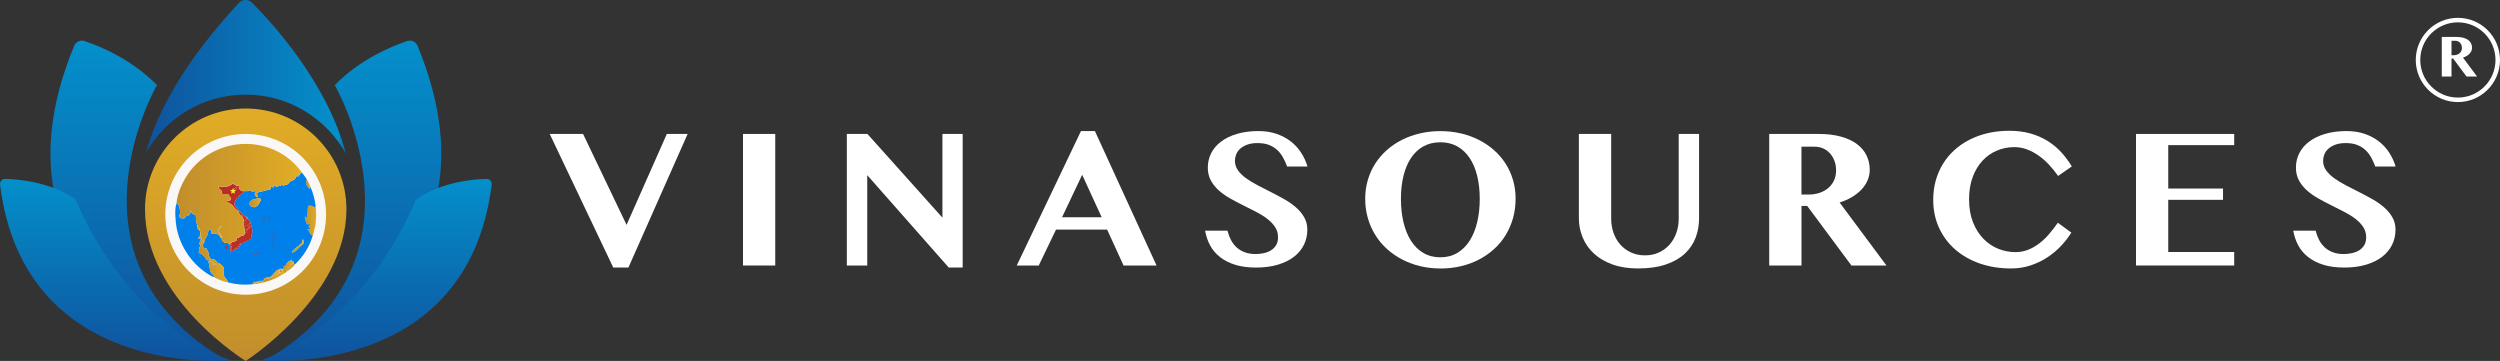 <?xml version="1.0" encoding="UTF-8"?>
<svg id="Layer_1" data-name="Layer 1" xmlns="http://www.w3.org/2000/svg" xmlns:xlink="http://www.w3.org/1999/xlink" viewBox="0 0 988.24 142.68">
  <rect x="0" y="0" width="988.24" height="142.68" fill="#333333" stroke="none"/>
  <defs>
    <style>
      .cls-1 {
        fill: url(#linear-gradient-15);
      }

      .cls-2 {
        fill: url(#linear-gradient-13);
      }

      .cls-3 {
        fill: url(#linear-gradient-28);
      }

      .cls-4 {
        fill: url(#linear-gradient-2);
      }

      .cls-5 {
        fill: url(#linear-gradient-25);
      }

      .cls-6 {
        fill: url(#linear-gradient-10);
      }

      .cls-7 {
        fill: url(#linear-gradient-12);
      }

      .cls-8 {
        fill: url(#linear-gradient-27);
      }

      .cls-9 {
        fill: #ba2c26;
      }

      .cls-10 {
        fill: #fff;
      }

      .cls-11 {
        fill: url(#linear-gradient-26);
      }

      .cls-12 {
        fill: url(#linear-gradient-4);
      }

      .cls-13 {
        fill: #faf8f6;
      }

      .cls-14 {
        fill: url(#linear-gradient-30);
      }

      .cls-15 {
        fill: #dad9d4;
      }

      .cls-16 {
        fill: #ba2e26;
      }

      .cls-17 {
        fill: url(#linear-gradient-3);
      }

      .cls-18 {
        fill: url(#linear-gradient-34);
      }

      .cls-19 {
        fill: url(#linear-gradient-5);
      }

      .cls-20 {
        fill: url(#linear-gradient-22);
      }

      .cls-21 {
        fill: url(#linear-gradient-24);
      }

      .cls-22 {
        fill: url(#linear-gradient-33);
      }

      .cls-23 {
        fill: url(#linear-gradient-8);
      }

      .cls-24 {
        fill: #f0f0f2;
      }

      .cls-25 {
        fill: #fbed21;
      }

      .cls-26 {
        fill: url(#linear-gradient-14);
      }

      .cls-27 {
        fill: url(#linear-gradient-29);
      }

      .cls-28 {
        fill: url(#linear-gradient-20);
      }

      .cls-29 {
        fill: url(#linear-gradient-17);
      }

      .cls-30 {
        fill: url(#linear-gradient-7);
      }

      .cls-31 {
        fill: url(#linear-gradient-9);
      }

      .cls-32 {
        fill: url(#linear-gradient-11);
      }

      .cls-33 {
        fill: #0080ea;
      }

      .cls-34 {
        fill: url(#linear-gradient-19);
      }

      .cls-35 {
        fill: url(#linear-gradient-6);
      }

      .cls-36 {
        fill: url(#linear-gradient-21);
      }

      .cls-37 {
        fill: url(#linear-gradient-32);
      }

      .cls-38 {
        fill: url(#linear-gradient-16);
      }

      .cls-39 {
        fill: url(#linear-gradient);
      }

      .cls-40 {
        fill: url(#linear-gradient-23);
      }

      .cls-41 {
        fill: url(#linear-gradient-31);
      }

      .cls-42 {
        fill: #bb3628;
      }

      .cls-43 {
        fill: url(#linear-gradient-18);
      }
    </style>
    <linearGradient id="linear-gradient" x1="57.69" y1="740.41" x2="136.77" y2="740.41" gradientTransform="translate(0 -710)" gradientUnits="userSpaceOnUse">
      <stop offset="0" stop-color="#0f529d"/>
      <stop offset=".96" stop-color="#0490cb"/>
      <stop offset="1" stop-color="#006eb0"/>
    </linearGradient>
    <linearGradient id="linear-gradient-2" x1="54.69" y1="852.44" x2="54.69" y2="726.07" gradientTransform="translate(0 -710)" gradientUnits="userSpaceOnUse">
      <stop offset="0" stop-color="#0f529d"/>
      <stop offset="1" stop-color="#0490cb"/>
    </linearGradient>
    <linearGradient id="linear-gradient-3" x1="45.56" y1="852.68" x2="45.56" y2="780.72" gradientTransform="translate(0 -710)" gradientUnits="userSpaceOnUse">
      <stop offset="0" stop-color="#0f529d"/>
      <stop offset="1" stop-color="#0490cb"/>
    </linearGradient>
    <linearGradient id="linear-gradient-4" x1="139.68" y1="852.44" x2="139.68" y2="726.07" gradientTransform="translate(0 -710)" gradientUnits="userSpaceOnUse">
      <stop offset="0" stop-color="#0f529d"/>
      <stop offset="1" stop-color="#0490cb"/>
    </linearGradient>
    <linearGradient id="linear-gradient-5" x1="148.81" y1="852.68" x2="148.81" y2="780.72" gradientTransform="translate(0 -710)" gradientUnits="userSpaceOnUse">
      <stop offset="0" stop-color="#0f529d"/>
      <stop offset="1" stop-color="#0490cb"/>
    </linearGradient>
    <linearGradient id="linear-gradient-6" x1="97.13" y1="852.68" x2="97.13" y2="752.9" gradientTransform="translate(0 -710)" gradientUnits="userSpaceOnUse">
      <stop offset="0" stop-color="#c18e2c"/>
      <stop offset="1" stop-color="#e1ac25"/>
    </linearGradient>
    <linearGradient id="linear-gradient-7" x1="110.63" y1="815.41" x2="116.21" y2="815.41" gradientTransform="translate(0 -710)" gradientUnits="userSpaceOnUse">
      <stop offset="0" stop-color="#c18e2c"/>
      <stop offset="1" stop-color="#e1ac25"/>
    </linearGradient>
    <linearGradient id="linear-gradient-8" x1="103.78" y1="819.5" x2="112.18" y2="819.5" gradientTransform="translate(0 -710)" gradientUnits="userSpaceOnUse">
      <stop offset="0" stop-color="#c18e2c"/>
      <stop offset="1" stop-color="#e1ac25"/>
    </linearGradient>
    <linearGradient id="linear-gradient-9" x1="113.16" y1="815.54" x2="116.59" y2="815.54" gradientTransform="translate(0 -710)" gradientUnits="userSpaceOnUse">
      <stop offset="0" stop-color="#c18e2c"/>
      <stop offset="1" stop-color="#e1ac25"/>
    </linearGradient>
    <linearGradient id="linear-gradient-10" x1="121.02" y1="782.92" x2="122.79" y2="782.92" gradientTransform="translate(0 -710)" gradientUnits="userSpaceOnUse">
      <stop offset="0" stop-color="#c18e2c"/>
      <stop offset="1" stop-color="#e1ac25"/>
    </linearGradient>
    <linearGradient id="linear-gradient-11" x1="120.5" y1="797.13" x2="124.97" y2="797.13" gradientTransform="translate(0 -710)" gradientUnits="userSpaceOnUse">
      <stop offset="0" stop-color="#c18e2c"/>
      <stop offset="1" stop-color="#e1ac25"/>
    </linearGradient>
    <linearGradient id="linear-gradient-12" x1="101.25" y1="821.51" x2="103.8" y2="821.51" gradientTransform="translate(0 -710)" gradientUnits="userSpaceOnUse">
      <stop offset="0" stop-color="#c18e2c"/>
      <stop offset="1" stop-color="#e1ac25"/>
    </linearGradient>
    <linearGradient id="linear-gradient-13" x1="100.88" y1="821.95" x2="102.52" y2="821.95" gradientTransform="translate(0 -710)" gradientUnits="userSpaceOnUse">
      <stop offset="0" stop-color="#c18e2c"/>
      <stop offset="1" stop-color="#e1ac25"/>
    </linearGradient>
    <linearGradient id="linear-gradient-14" x1="99.74" y1="821.97" x2="101" y2="821.97" gradientTransform="translate(0 -710)" gradientUnits="userSpaceOnUse">
      <stop offset="0" stop-color="#c18e2c"/>
      <stop offset="1" stop-color="#e1ac25"/>
    </linearGradient>
    <linearGradient id="linear-gradient-15" x1="82.76" y1="813.28" x2="83.9" y2="813.28" gradientTransform="translate(0 -710)" gradientUnits="userSpaceOnUse">
      <stop offset="0" stop-color="#c18e2c"/>
      <stop offset="1" stop-color="#e1ac25"/>
    </linearGradient>
    <linearGradient id="linear-gradient-16" x1="84.03" y1="814.22" x2="84.66" y2="814.22" gradientTransform="translate(0 -710)" gradientUnits="userSpaceOnUse">
      <stop offset="0" stop-color="#c18e2c"/>
      <stop offset="1" stop-color="#e1ac25"/>
    </linearGradient>
    <linearGradient id="linear-gradient-17" x1="109.1" y1="816.95" x2="112.02" y2="816.95" gradientTransform="translate(0 -710)" gradientUnits="userSpaceOnUse">
      <stop offset="0" stop-color="#c18e2c"/>
      <stop offset="1" stop-color="#e1ac25"/>
    </linearGradient>
    <linearGradient id="linear-gradient-18" x1="104.3" y1="818.95" x2="110.51" y2="818.95" gradientTransform="translate(0 -710)" gradientUnits="userSpaceOnUse">
      <stop offset="0" stop-color="#c18e2c"/>
      <stop offset="1" stop-color="#e1ac25"/>
    </linearGradient>
    <linearGradient id="linear-gradient-19" x1="100.62" y1="821.71" x2="101" y2="821.71" gradientTransform="translate(0 -710)" gradientUnits="userSpaceOnUse">
      <stop offset="0" stop-color="#c18e2c"/>
      <stop offset="1" stop-color="#e1ac25"/>
    </linearGradient>
    <linearGradient id="linear-gradient-20" x1="115.45" y1="807.21" x2="120" y2="807.21" gradientTransform="translate(0 -710)" gradientUnits="userSpaceOnUse">
      <stop offset="0" stop-color="#c18e2c"/>
      <stop offset="1" stop-color="#e1ac25"/>
    </linearGradient>
    <linearGradient id="linear-gradient-21" x1="86.17" y1="801.75" x2="87.7" y2="801.75" gradientTransform="translate(0 -710)" gradientUnits="userSpaceOnUse">
      <stop offset="0" stop-color="#c18e2c"/>
      <stop offset="1" stop-color="#e1ac25"/>
    </linearGradient>
    <linearGradient id="linear-gradient-22" x1="109.49" y1="816.94" x2="110.63" y2="816.94" gradientTransform="translate(0 -710)" gradientUnits="userSpaceOnUse">
      <stop offset="0" stop-color="#c18e2c"/>
      <stop offset="1" stop-color="#e1ac25"/>
    </linearGradient>
    <linearGradient id="linear-gradient-23" x1="108.1" y1="817.6" x2="109.87" y2="817.6" gradientTransform="translate(0 -710)" gradientUnits="userSpaceOnUse">
      <stop offset="0" stop-color="#c18e2c"/>
      <stop offset="1" stop-color="#e1ac25"/>
    </linearGradient>
    <linearGradient id="linear-gradient-24" x1="111.14" y1="816.51" x2="111.78" y2="816.51" gradientTransform="translate(0 -710)" gradientUnits="userSpaceOnUse">
      <stop offset="0" stop-color="#c18e2c"/>
      <stop offset="1" stop-color="#e1ac25"/>
    </linearGradient>
    <linearGradient id="linear-gradient-25" x1="78.59" y1="813.16" x2="90.11" y2="813.16" gradientTransform="translate(0 -710)" gradientUnits="userSpaceOnUse">
      <stop offset="0" stop-color="#c18e2c"/>
      <stop offset="1" stop-color="#e1ac25"/>
    </linearGradient>
    <linearGradient id="linear-gradient-26" x1="78.32" y1="803.38" x2="79.73" y2="803.38" gradientTransform="translate(0 -710)" gradientUnits="userSpaceOnUse">
      <stop offset="0" stop-color="#c18e2c"/>
      <stop offset="1" stop-color="#e1ac25"/>
    </linearGradient>
    <linearGradient id="linear-gradient-27" x1="78.1" y1="800.42" x2="78.96" y2="800.42" gradientTransform="translate(0 -710)" gradientUnits="userSpaceOnUse">
      <stop offset="0" stop-color="#c18e2c"/>
      <stop offset="1" stop-color="#e1ac25"/>
    </linearGradient>
    <linearGradient id="linear-gradient-28" x1="98.69" y1="790.17" x2="103.18" y2="790.17" gradientTransform="translate(0 -710)" gradientUnits="userSpaceOnUse">
      <stop offset="0" stop-color="#c18e2c"/>
      <stop offset="1" stop-color="#e1ac25"/>
    </linearGradient>
    <linearGradient id="linear-gradient-29" x1="90.59" y1="806.6" x2="90.65" y2="806.6" gradientTransform="translate(0 -710)" gradientUnits="userSpaceOnUse">
      <stop offset="0" stop-color="#c18e2c"/>
      <stop offset="1" stop-color="#e1ac25"/>
    </linearGradient>
    <linearGradient id="linear-gradient-30" x1="79.53" y1="795.58" x2="79.59" y2="795.58" gradientTransform="translate(0 -710)" gradientUnits="userSpaceOnUse">
      <stop offset="0" stop-color="#c18e2c"/>
      <stop offset="1" stop-color="#e1ac25"/>
    </linearGradient>
    <linearGradient id="linear-gradient-31" x1="90.65" y1="806.46" x2="90.93" y2="806.46" gradientTransform="translate(0 -710)" gradientUnits="userSpaceOnUse">
      <stop offset="0" stop-color="#c18e2c"/>
      <stop offset="1" stop-color="#e1ac25"/>
    </linearGradient>
    <linearGradient id="linear-gradient-32" x1="69.71" y1="787.09" x2="119.23" y2="787.09" gradientTransform="translate(0 -710)" gradientUnits="userSpaceOnUse">
      <stop offset="0" stop-color="#c18e2c"/>
      <stop offset="1" stop-color="#e1ac25"/>
    </linearGradient>
    <linearGradient id="linear-gradient-33" x1="77.8" y1="799.28" x2="78.2" y2="799.28" gradientTransform="translate(0 -710)" gradientUnits="userSpaceOnUse">
      <stop offset="0" stop-color="#c18e2c"/>
      <stop offset="1" stop-color="#e1ac25"/>
    </linearGradient>
    <linearGradient id="linear-gradient-34" x1="78.82" y1="807.82" x2="79.09" y2="807.82" gradientTransform="translate(0 -710)" gradientUnits="userSpaceOnUse">
      <stop offset="0" stop-color="#c18e2c"/>
      <stop offset="1" stop-color="#e1ac25"/>
    </linearGradient>
  </defs>
  <g>
    <g>
      <path class="cls-10" d="M230.48,52.95l17.2,35.94,15.92-35.94h8.22l-23.41,52.81h-5.99l-25.12-52.81h13.18,0Z"/>
      <path class="cls-10" d="M293.71,52.95h12.74v52h-12.74v-52Z"/>
      <path class="cls-10" d="M334.75,52.95h8.14l29.65,33.09v-33.09h8v52.81h-5.51l-32.21-36.52v35.72h-8.07v-52h0Z"/>
      <path class="cls-10" d="M432.82,51.82l24.36,53.14h-13.04l-6.5-14.21h-20.2l-6.83,14.21h-8.69l25.38-53.14h5.52ZM419.82,85.89h15.67l-7.71-16.8-7.96,16.8h0Z"/>
      <path class="cls-10" d="M496.43,105.76c-3.12,0-5.84-.37-8.18-1.1-2.34-.73-4.33-1.74-5.97-3.03-1.64-1.29-2.95-2.82-3.91-4.6-.96-1.78-1.62-3.72-1.99-5.84h8.84c.32,1.29.77,2.5,1.35,3.63.58,1.13,1.33,2.11,2.23,2.94.9.83,1.97,1.48,3.21,1.95,1.24.47,2.68.71,4.31.71,1.1,0,2.17-.12,3.23-.35,1.06-.23,2.01-.6,2.85-1.11s1.52-1.19,2.03-2.03.77-1.87.77-3.09c0-1.56-.39-2.93-1.19-4.13-.79-1.19-1.84-2.28-3.14-3.27s-2.79-1.91-4.46-2.76c-1.67-.85-3.37-1.71-5.09-2.57s-3.43-1.76-5.09-2.7c-1.67-.94-3.15-1.99-4.46-3.16s-2.35-2.48-3.14-3.94-1.19-3.14-1.19-5.04c0-2.07.45-3.99,1.35-5.75.9-1.77,2.21-3.29,3.93-4.58,1.71-1.29,3.82-2.3,6.3-3.03,2.48-.73,5.31-1.1,8.47-1.1,2.63,0,5,.37,7.12,1.1,2.12.73,3.99,1.72,5.61,2.98,1.62,1.25,2.98,2.73,4.09,4.44,1.11,1.7,1.96,3.54,2.54,5.51h-8.04c-.46-1.24-1-2.42-1.61-3.54s-1.37-2.11-2.27-2.96-1.98-1.53-3.25-2.03-2.79-.75-4.56-.75c-1.66,0-3.05.22-4.2.66-1.14.44-2.07.99-2.78,1.66-.71.67-1.21,1.42-1.52,2.25-.3.83-.46,1.64-.46,2.45,0,1.39.41,2.65,1.22,3.78.82,1.13,1.9,2.18,3.25,3.14s2.88,1.89,4.58,2.78,3.45,1.78,5.24,2.68,3.54,1.84,5.26,2.81c1.72.97,3.25,2.05,4.6,3.23s2.43,2.49,3.25,3.93c.81,1.44,1.22,3.06,1.22,4.86,0,2.12-.44,4.08-1.31,5.9s-2.17,3.4-3.89,4.75c-1.72,1.35-3.85,2.41-6.39,3.18-2.54.77-5.47,1.15-8.78,1.15h.02Z"/>
      <path class="cls-10" d="M569.38,106.13c-2.8,0-5.48-.31-8.03-.93s-4.93-1.5-7.12-2.65c-2.19-1.14-4.19-2.53-5.99-4.16s-3.34-3.47-4.6-5.51-2.25-4.27-2.94-6.67-1.04-4.94-1.04-7.61.35-5.12,1.04-7.47,1.67-4.51,2.94-6.48,2.8-3.76,4.6-5.35,3.8-2.94,5.99-4.04,4.56-1.94,7.12-2.54,5.23-.89,8.03-.89,5.48.3,8.04.89,4.93,1.45,7.12,2.56,4.19,2.45,5.99,4.04c1.8,1.58,3.34,3.36,4.6,5.33,1.27,1.97,2.25,4.13,2.94,6.46.69,2.34,1.04,4.81,1.04,7.41,0,2.75-.35,5.34-1.04,7.78-.7,2.43-1.68,4.67-2.94,6.72-1.27,2.05-2.8,3.88-4.6,5.5s-3.8,2.99-5.99,4.13c-2.19,1.13-4.56,2-7.12,2.59-2.56.6-5.23.9-8.04.9h0ZM569.38,101.71c2.53,0,4.77-.58,6.7-1.74,1.94-1.16,3.56-2.76,4.88-4.82,1.31-2.06,2.3-4.5,2.97-7.32s1.01-5.9,1.01-9.24-.34-6.3-1.01-9.04c-.67-2.74-1.66-5.09-2.97-7.07-1.32-1.97-2.94-3.51-4.88-4.6s-4.17-1.64-6.7-1.64-4.81.55-6.76,1.64c-1.95,1.1-3.57,2.63-4.88,4.6-1.3,1.97-2.29,4.33-2.96,7.07-.67,2.74-1,5.75-1,9.04s.33,6.42,1,9.24c.67,2.83,1.66,5.27,2.96,7.32,1.3,2.06,2.93,3.67,4.88,4.82,1.95,1.16,4.2,1.74,6.76,1.74Z"/>
      <path class="cls-10" d="M624.11,52.95h12.78v33.42c0,2.02.31,3.91.93,5.68.62,1.77,1.51,3.31,2.67,4.62s2.56,2.36,4.22,3.12c1.65.77,3.51,1.15,5.55,1.15s3.89-.38,5.53-1.15c1.64-.77,3.04-1.81,4.2-3.12s2.04-2.85,2.67-4.62c.62-1.76.93-3.66.93-5.68v-33.42h8.04v33.42c0,2.68-.46,5.22-1.37,7.61-.91,2.4-2.34,4.5-4.27,6.3-1.94,1.8-4.43,3.23-7.49,4.27-3.05,1.05-6.71,1.57-10.97,1.57-3.82,0-7.19-.52-10.1-1.57s-5.35-2.48-7.32-4.29c-1.97-1.81-3.46-3.93-4.47-6.34-1.01-2.41-1.52-4.97-1.52-7.67v-33.31h-.01Z"/>
      <path class="cls-10" d="M699.36,52.95h19.54c3.36,0,6.31.35,8.84,1.06s4.64,1.69,6.32,2.96,2.94,2.76,3.78,4.49,1.26,3.62,1.26,5.66c0,1.46-.29,2.85-.86,4.18s-1.38,2.54-2.43,3.65-2.3,2.09-3.76,2.96c-1.46.86-3.08,1.58-4.86,2.14l18.52,24.91h-13.84l-17.49-23.55h-2.26v23.55h-12.75v-52h-.01ZM712.1,76.91h2.78c1.56,0,3-.22,4.33-.66s2.48-1.07,3.45-1.88c.97-.82,1.74-1.81,2.3-3,.56-1.18.84-2.51.84-4,0-1.36-.21-2.62-.64-3.76s-1.02-2.14-1.77-2.98-1.65-1.49-2.68-1.95c-1.04-.46-2.17-.69-3.41-.69h-5.19v18.92h-.01Z"/>
      <path class="cls-10" d="M778.37,78.92c0,3.36.51,6.33,1.54,8.91,1.02,2.58,2.38,4.75,4.07,6.5s3.64,3.08,5.84,3.98,4.49,1.35,6.85,1.35c1.83,0,3.52-.32,5.09-.95,1.57-.63,3.04-1.48,4.42-2.54s2.66-2.29,3.85-3.69c1.19-1.4,2.34-2.88,3.43-4.44l5.33,3.91c-1.14,1.85-2.53,3.63-4.14,5.33s-3.44,3.21-5.46,4.53c-2.02,1.31-4.22,2.36-6.61,3.14s-4.91,1.17-7.56,1.17c-4.48,0-8.6-.65-12.36-1.95s-7.01-3.15-9.75-5.53c-2.74-2.39-4.88-5.25-6.41-8.58-1.54-3.33-2.3-7.05-2.3-11.14,0-2.63.33-5.13.98-7.5.66-2.37,1.6-4.57,2.83-6.59,1.23-2.02,2.73-3.84,4.51-5.46s3.78-3,6.01-4.14,4.67-2.02,7.32-2.63,5.47-.91,8.44-.91,5.74.35,8.23,1.04c2.5.69,4.76,1.67,6.79,2.92s3.85,2.75,5.44,4.47c1.59,1.73,3,3.62,4.22,5.66l-5.41,3.76c-1.1-1.56-2.28-3.03-3.56-4.4-1.28-1.38-2.65-2.58-4.11-3.62-1.46-1.03-3-1.86-4.6-2.46-1.61-.61-3.29-.91-5.04-.91-2.38,0-4.66.45-6.83,1.35-2.17.9-4.07,2.23-5.71,3.98s-2.95,3.92-3.91,6.5c-.96,2.58-1.44,5.56-1.44,8.95h0Z"/>
      <path class="cls-10" d="M883.17,52.95v4.42h-26.07v17.16h21.65v4.46h-21.65v20.63h26.07v5.33h-38.82v-52h38.82Z"/>
      <path class="cls-10" d="M926.57,105.76c-3.12,0-5.84-.37-8.18-1.1s-4.33-1.74-5.97-3.03c-1.64-1.29-2.95-2.82-3.91-4.6-.96-1.78-1.62-3.72-1.99-5.84h8.84c.32,1.29.77,2.5,1.35,3.63.58,1.13,1.33,2.11,2.23,2.94.9.83,1.97,1.48,3.21,1.95s2.68.71,4.31.71c1.1,0,2.17-.12,3.23-.35s2.01-.6,2.85-1.11,1.52-1.19,2.03-2.03.77-1.87.77-3.09c0-1.56-.4-2.93-1.19-4.13-.79-1.19-1.84-2.28-3.14-3.27s-2.79-1.91-4.46-2.76c-1.67-.85-3.37-1.71-5.09-2.57-1.73-.86-3.43-1.76-5.1-2.7s-3.15-1.99-4.46-3.16-2.35-2.48-3.14-3.94-1.19-3.14-1.19-5.04c0-2.07.45-3.99,1.35-5.75s2.21-3.29,3.93-4.58,3.82-2.3,6.3-3.03c2.48-.73,5.31-1.1,8.47-1.1,2.63,0,5,.37,7.12,1.1,2.12.73,3.99,1.72,5.61,2.98,1.62,1.25,2.98,2.73,4.09,4.44s1.95,3.54,2.54,5.51h-8.03c-.46-1.24-1-2.42-1.61-3.54s-1.36-2.11-2.26-2.96-1.98-1.53-3.25-2.03-2.79-.75-4.56-.75c-1.66,0-3.06.22-4.2.66s-2.07.99-2.78,1.66-1.21,1.42-1.52,2.25-.46,1.64-.46,2.45c0,1.39.41,2.65,1.22,3.78s1.9,2.18,3.25,3.14,2.88,1.89,4.58,2.78,3.45,1.78,5.24,2.68,3.54,1.84,5.26,2.81c1.72.97,3.25,2.05,4.6,3.23s2.44,2.49,3.25,3.93c.82,1.44,1.22,3.06,1.22,4.86,0,2.12-.44,4.08-1.31,5.9-.88,1.81-2.17,3.4-3.89,4.75-1.72,1.35-3.85,2.41-6.39,3.18-2.54.77-5.47,1.15-8.78,1.15h.01Z"/>
    </g>
    <path class="cls-10" d="M965.23,14.61h5.88c1.01,0,1.9.11,2.66.32.76.21,1.4.51,1.9.89.51.38.88.83,1.14,1.35.25.52.38,1.09.38,1.71,0,.44-.09.86-.26,1.26s-.42.77-.73,1.1-.69.63-1.13.89-.93.47-1.46.64l5.58,7.5h-4.17l-5.27-7.09h-.68v7.09h-3.84v-15.66h0ZM969.07,21.83h.84c.47,0,.9-.07,1.3-.2.4-.13.75-.32,1.04-.57s.52-.55.69-.9c.17-.36.25-.76.25-1.2,0-.41-.06-.79-.19-1.13s-.31-.64-.53-.9c-.23-.25-.5-.45-.81-.59s-.65-.21-1.03-.21h-1.56v5.7h0Z"/>
    <path class="cls-10" d="M971.59,40.35c-9.18,0-16.65-7.47-16.65-16.65s7.47-16.65,16.65-16.65,16.65,7.47,16.65,16.65-7.47,16.65-16.65,16.65ZM971.59,8.83c-8.2,0-14.87,6.67-14.87,14.87s6.67,14.87,14.87,14.87,14.87-6.67,14.87-14.87-6.67-14.87-14.87-14.87Z"/>
  </g>
  <g>
    <path class="cls-39" d="M136.77,60.81c-7.73-13.95-22.61-23.41-39.65-23.41s-31.64,9.28-39.43,23.01c4.57-16.77,15.63-36.45,36.73-59.26,1.39-1.5,3.74-1.54,5.18-.1,7.7,7.69,29.86,31.68,37.16,59.76h.01Z"/>
    <path class="cls-4" d="M33.39,16.23c5.64,1.86,18.41,6.95,28.66,17.4,0,0-40.42,69.49,27.41,108.81,0,0-100.01-27.72-60.13-124.35.66-1.59,2.43-2.4,4.06-1.86Z"/>
    <path class="cls-17" d="M2.06,70.72c5.15.12,17.95,1.16,27.88,8.17,0,0,18,47.76,61.19,63.54,0,0-81.49,8.15-91.11-69.45-.15-1.22.81-2.29,2.04-2.26Z"/>
    <path class="cls-12" d="M160.99,16.23c-5.64,1.86-18.41,6.95-28.66,17.4,0,0,40.42,69.49-27.41,108.81,0,0,100.01-27.72,60.13-124.35-.66-1.59-2.43-2.4-4.06-1.86Z"/>
    <path class="cls-19" d="M192.32,70.72c-5.15.12-17.95,1.16-27.88,8.17,0,0-18,47.76-61.19,63.54,0,0,81.49,8.15,91.11-69.45.15-1.22-.81-2.29-2.04-2.26Z"/>
    <path class="cls-35" d="M136.94,82.71c0,34.54-39.81,59.97-39.81,59.97,0,0-39.81-24.26-39.81-59.97,0-21.99,17.83-39.81,39.81-39.81s39.81,17.83,39.81,39.81Z"/>
    <circle class="cls-13" cx="97.12" cy="84.73" r="31.77"/>
    <g>
      <path class="cls-30" d="M111.9,106.44c-.04-.48.34-.55.37-.71s-.24-.33-.24-.37c0-.12.58-.24.77-.37.41-.29.39-.72.62-1.02.25-.33.68-.62.95-.95.25.8.7-.62.95-.38.06.46.26.72.76.63.03.2.13.27.13.63v.25c-.42-.3-1.33.47-1.53.82-.15.27-.08.56-.24.78s-1.1.56-1.28,1c-.08.29.36.21.51.19-.24.53-1.03.95-1.52,1.27.14-.27-.22-1.01-.44-1.01-.06,0-.37.46-1.08.5l.13-1.14c.55-.13.43.56.95.52.57-.05.2-.51.19-.64h0Z"/>
      <path class="cls-23" d="M112.15,108.22c-2.59,1.69-5.36,2.82-8.36,3.55.02-.2-.03-.45,0-.63.12-.65.46-.2.51-.25v-.51c.26.03.5,0,.76-.06,1.5-.37,3.73-1.37,5.07-2.15.2-.12.39-.15.38-.45h.13c.7-.04,1.02-.5,1.08-.5.22,0,.59.74.44,1.01h-.01Z"/>
      <path class="cls-31" d="M116.21,104.16s.05.35.38.38c-.02.02-.02.22-.12.32-.55.53-2.14,2.01-2.79,2.09-.15.02-.59.1-.51-.19.18-.44,1.12-.78,1.28-1s.08-.51.24-.78c.2-.35,1.11-1.12,1.53-.82h-.01Z"/>
      <path class="cls-6" d="M121.4,71.09c.54.96.97,1.9,1.39,2.91l-.51.76c-.45-1.27-1.34-.94-1.27-2.91,0-.29,0-.84.38-.76h0Z"/>
      <path class="cls-32" d="M124.82,81.74c-.32.14-.57.11-.89,0-.17-.06-.33-.24-.38-.25-.22-.06-.85-.25-1.01-.25-1.15-.05-.82,1.87-.9,2.58-.08.67-.4,1.35-.24,2.1l-.89-.25c-.12.12.5,2.35.63,2.57.09.14.59.47.7.72l.19-.51c1.19-.1.09.69.04,1.09-.06.4.16.54.47.68.19.72-.83.23-1.01.38-.09.35.32.31.51.51.05.05.08.18.13.25.28.41.38.96.63,1.27.2.23.57.45.89.38.09-.29.17-.59.25-.89.21-.79.35-1.33.51-2.15.02-.1.1-.23.13-.38.2-1.17.33-2.36.38-3.55.06-1.42.02-2.89-.13-4.31h-.01Z"/>
      <path class="cls-7" d="M103.79,111.13c-.03.19.02.43,0,.63-.43.1-.84.17-1.27.25-.21-.34-.8-.27-1.27-.38-.06-.27.14-.29.33-.36.61-.23,1.59-.4,2.21-.14Z"/>
      <path class="cls-2" d="M101.26,111.64c.46.11,1.06.04,1.27.38-.53.1-.98.18-1.52.25v-.13c-.05-.16-.07-.35-.13-.51.12.02.27-.03.38,0h0Z"/>
      <path class="cls-26" d="M100.62,111.64s.18.43.38.51v.13c-.45.06-.81.09-1.27.13.03-.23.23-.47.38-.63.06-.06.08-.21.19-.25.09-.02.26.07.32.13v-.02h0Z"/>
      <path class="cls-24" d="M84.03,103.65s-.11-.25-.13-.25c.09.07.09.21.13.25Z"/>
      <path class="cls-1" d="M83.9,103.4c-.22-.1-.82.12-1.14-.25.55.03.64-.1,1.14.25Z"/>
      <path class="cls-38" d="M84.03,103.65s.22-.06.26.08c.04.17-.05.76,0,.81.11-.02.32.03.38,0-.1.03-.26.34-.51.25-.19-.36-.06-.83-.13-1.14Z"/>
      <path class="cls-29" d="M111.14,106.19l.44.63c.28.06.18-.14.19-.38h.13c0,.13.38.59-.19.64-.52.05-.4-.65-.95-.52l-.13,1.14h-.13c-.29,0-.46-.11-.63-.13l-.63-.63s-.14-.04-.13-.12c.11-.03.31.03.38,0,.22.06.73.75.82.76.29,0,.1-1.07.32-1.26.18-.06.18-.14.51-.13h0Z"/>
      <g>
        <path class="cls-33" d="M83.52,107.84c-.07-.12-.37-.6-.38-.63h0c-.16-.57-.27-1.69-.4-2.33-.1-.47-.34-1.25-.36-1.67-.02-.4.25-.06.37-.06-.04-.05,0-.31-.21-.37s-.44.12-.6.09c-.31-.05-.52-.69-.71-.92-.28-.33-1.4-1.54-1.7-1.72-.31-.17-.77-.06-.9-.24-.16-.23.14-1.52.2-1.91.04-.26-.15-.58.25-.51.03-.09.09-.17.13-.25l-.38-.95c.09-.22-.03-.88.38-.82.03-.09.1-.17.13-.25-.18-.09.34-1.83-.25-1.39-.1.07-.08.59-.76.38-.03-.31.22-.27.39-.56.06-.1.36-.63.37-.67.12-.52-.19-1.1,0-1.56-.04-.13-.08-.25-.13-.38-.4.08-.25-.36-.42-.48-.08-.06-.27.03-.35-.11-.22-.4,0-.71,0-.8v-.13c-.37.03-.55-.4-.25-.63-.18-.72-.41-1.5-.49-2.23-.03-.31.03-1.61-.03-1.68-.02-.02-.39-.07-.54-.15-.15-.08-1.02-.6-1.06-.65-.06-.07-.15-.68-.29-.89-.11-.16-.22-.07-.25-.09v.13c.1.35-.07.63-.13.89-.04.17.09.34-.08.52-.08.08-.95.48-1.16.59-.13.07-.36,0-.4.03-.02,0-.06.28-.24.46-.14.14-.33.13-.39.18-.01,0,.06.23-.08.26-.1.02-1.4-.07-1.49-.12-.18-.1.09-.67-.45-.27-.19-.56.27-1.28.35-1.87.13-.99-.52-2.68-.48-2.82h-.25c.01-.12-.02-.26,0-.38-.46-.29-.39-1.17-.76-.25-.79,1.92-.33,7.02.04,9.15,1.38,7.86,6.49,15.2,13.43,19.13.43.24.99.61,1.48.61-.14-.27-.11-.58-.38-.89-.19-.21-.5-.32-.76-.76v-.03h-.01ZM71.37,87.99c.39,2.61,1.08,5.03,2.07,7.28-.99-2.24-1.68-4.67-2.07-7.28ZM82.89,106.37c-.1-.1-.33-.14-.53-.21.2.08.43.12.53.21.12.12.12.28.12.43,0-.15,0-.31-.12-.43Z"/>
        <path class="cls-33" d="M122.79,74.01l-.51.76c-.45-1.27-1.34-.94-1.27-2.91,0-.29,0-.84.38-.76-.66-1.17-1.42-2.04-2.15-3.04l-.25.51s-.31.04-.38,0c0,.22-.08.42-.13.63-.4-.09-.17.4-.46.49-.28.09-.73-.1-1.01.13-.25.2-.08.63-.42.97-.53.52-1.46.67-1.91,1.01-.55.41-.54,1.02-1.52,1.27-.21.05-1.26.32-1.33.32-.08,0-.05-.24-.14-.26-.47-.1-.75.39-1,.39-.07,0-.07-.25-.13-.26-.43-.07-.36.29-.47.36-.23.13-.73-.14-.74.41l-.57-.51-.69-.38v1.01c-.34.08-.56-.57-.82-.51-.32.08-.25,1.05-.39,1.15-.14.1-.92.28-1.16.33-.98.23-1.91.52-2.91.76-.54.13-1.12-.07-1.17.86-.02.29.54,1.05.06,1.19-.4.12-.96-.84-1.02-1.14-.08-.39.52-.89,0-1.27-.21-.05-.5.28-.88.27-.1,0-.81-.68-1.49-.52-.09.02-.07.21-.18.24-.29.08-2.03.09-2.19,0,.06.03.43.4.51.51-.5-.11-.32.23-.51.44-.29.32-.92.22-1.38.91-.52.79-.39.52-.99,1.1-.51.5-1.13,2.03-.83,2.71.32.75,1.62.98,1.42,2.06.77.13,1.8,1.75,2.54,2.21.54.34.86-.07.76.7.08,0,.19-.02.25,0l.06-.13c.2-.03.22,0,.19.19l-.13.06c.24.29.91.95,1,1.09.18.27.08.52.14.68.46,1.2.74,2.5.86,3.76.02.19-.28.39-.33.64-.14.6.21,1.23-.24,1.91-.2.3-2.62,1.26-3.08,1.62-.39.06-.62.04-1.02.19.04.26-.54,1.61-.64,1.71-.32.31-1.22.53-1.6.75-.51.31-.76,1.33-1.61,1.07-.19-.06-.15-.13-.17-.27-.05-.32-.16-1.16-.16-1.42,0-.36.36-.82.2-1.08-.09-.13-.41-.19-.57-.32-.18-.15-.2-.4-.51-.51-.33-.11-1.35,0-1.4-.05-.04-.04.03-.6,0-.76-.24-.07-.32.21-.47.24-.35.06-.59-.85-.62-1.13-.02-.19.08-.23.08-.25v-.13c-.66.14-.44-.2-.65-.43-.16-.19-.38-.46-.5-.59-.15-.16-.46-.35-.63-.51-.22.23-.53-.19-.84-.21-.24-.02-1.31.13-1.45.03-.4-.27.31-1.64-.57-1.58-.94.06-.71,1.2-.85,1.67-.22.8-1.38,1.9-1.27,2.91l-.85,1.62v.38c.45-.1.24.88.39,1.01.15.13,1.03-.37,1.27.06.13.59.68,1.36.83,1.85.06.18-.08.24-.08.25.18.74.17,1.36.88,1.84.57.39,1.06.18,1.53.38.09.04.97.95,1,1.03.16.59-.73.35-1.1.51-.2.08-.14.29-.15.3.43-.14.89-.05,1.18-.15.24-.08.22-.49.52-.5.09,0,1.32.95,1.46,1.09,1.65,1.63-.2,3.45,1.27,5,0,.05-.01.11,0,.13.02.02.22,0,.31.13.12.18.34.55.45.76.1.17.18.44.25.63,3.5.89,6.08,1.08,9.63.76.03-.23.23-.47.38-.63.06-.06.08-.21.19-.25.09-.02.26.07.32.13v-.38c.23.03.2.23.25.38.12.02.27-.03.38,0-.06-.27.14-.29.33-.36.61-.23,1.59-.4,2.21-.14.12-.66.46-.2.51-.25v-.76c.74-.53,1.89-.31,2.65-.71.33-.17.86-.89,1.15-1.19s1.08-.92,1.14-1.27c0,0-.14-.04-.13-.12.11-.03.31.03.38,0,.33-.15.74-.39,1.14-.51.18-.06.18-.14.51-.13.28.02.43.07.63.25h.13c-.04-.48.34-.55.37-.71.03-.17-.24-.33-.24-.37,0-.12.58-.24.77-.37.41-.29.39-.72.62-1.02.25-.33.68-.62.95-.95.25.8.7-.62.95-.38.06.46.26.72.76.63.03.2.13.27.13.63h0v.25s.05.35.38.38c3.51-3.45,5.63-6.74,7.09-11.53-.31.07-.69-.15-.89-.38h0c-.26-.31-.35-.85-.63-1.27-.05-.07-.08-.2-.13-.25-.18-.2-.6-.16-.51-.51.18-.15,1.21.33,1.01-.38-.31-.14-.53-.28-.47-.68.06-.41,1.16-1.19-.04-1.09l-.19.51c-.11-.25-.62-.58-.7-.72-.13-.22-.74-2.45-.63-2.57l.89.25c-.16-.75.17-1.43.24-2.1.08-.71-.25-2.64.9-2.58.17,0,.8.19,1.01.25.05,0,.21.19.38.25.32.11.57.14.89,0-.27-2.67-1-5.26-2.03-7.73h.02ZM103.16,79.13c-.54.61-.83,1.78-1.46,2.22-.11.07-1.05.61-1.12.61-.21,0-1.63-.49-1.74-.66-.17-.27-.18-1.07-.09-1.38.07-.23,1.13-1.1,1.36-1.17.74.07,1.59-.42,2.25-.4.39,0,.93.33.8.78ZM122.17,94.63c-.36.95-.79,1.87-1.26,2.77.47-.9.9-1.82,1.26-2.77ZM116.79,101.53c.2-.13.43-.21.56-.37-.13.16-.35.24-.56.37ZM119.98,96.28s-.67.55-.8.66c-.85.71-1.56,1.71-2.54,2.41-.16.11-1.08.62-1.2.51,0-.33.17-.58.37-.83.72-.88,2.52-1.86,3.35-2.85.42-.5.23-1.16.64-1.64.14.2.22,1.66.16,1.75h.02,0Z"/>
      </g>
      <path class="cls-43" d="M109.87,107.58c.17.02.35.12.63.13,0,.3-.17.33-.38.45-1.34.78-3.58,1.77-5.07,2.15-.26.06-.49.09-.76.06v-.25c.74-.53,1.89-.31,2.65-.71.33-.17.86-.89,1.15-1.19.7.19.65-.51.85-.64.24-.15.66-.02.92,0h.01Z"/>
      <path class="cls-34" d="M100.88,111.64c.06.16.07.34.13.51-.2-.08-.36-.48-.38-.51v-.38c.23.03.2.23.25.38Z"/>
      <path class="cls-9" d="M93.53,73.38c.11.67-.79.9-.95,1.27-.09.21.07.36.07.5-.38,0-.22-.22-.26-.25-.05-.03-.24.15-.25.19-.02.11.52,1.21.51.06.5,0,.34-.18.62-.38.18-.13.39.24.14-.51.53.27.56-.16,1.01-.25,0,.71.4,1.06.97,1.38.2.12.46.09.55.14.06.03.43.4.51.51-.5-.11-.32.23-.51.44-.29.32-.92.22-1.38.91-.52.79-.39.52-.99,1.1-.51.5-1.13,2.03-.83,2.71.32.75,1.62.98,1.42,2.06h-.25c-1.17-.87-1.31-1.31-2.21-2.28-.31-.34-1.9-1.03-1.96-1.21-.19-.63.58-.3.79-.33.28-.04.8-.54.82-.82.02-.2-.81-1.44-.98-1.63-.65-.7-1.52.07-2.28-.25s-.32-.91-.44-1.2c-.14-.32-1.21-.98-1.21-1.46,0-.79.94-.07,1.22-.06s.44-.23.74-.27c.74-.08,1.19.13,2.06-.2.41-.16,1.39-.87,1.49-.88.35-.02,1.08.57,1.59.71h0Z"/>
      <path class="cls-16" d="M98.98,88.07c.46,1.2.74,2.5.86,3.76.02.19-.28.39-.33.64-.14.6.21,1.23-.24,1.91-.2.3-2.62,1.26-3.08,1.62-.39.06-.62.04-1.02.19-.58.21-.32.28-.58.62-.22.29-.59.15-.31.77-.84-.17-.55.25-.79.48-.11.1-.58.19-.83.37-.28.21-.78,1.18-1.07.63-.63-1.19.29-1.64.14-2.16-.12-.42-.71-.28-.87-.59.46.07.79-.53.97-.61.22-.09,1.58-.42,1.67-.55.11-.18-.08-.79.03-.98s.9-.1.98-.16c.05-.04,0-.3.14-.42s1.43-.44,1.77-.64c.25-.15.18-.3.26-.44.12-.2.4-.28.25-.76.72.35.7-.68,1.03-1.06.43-.5.58,0,.87-.84,0-.04.12-.09.13-.13l.12-.06-.12-.06c-.09-.42-.82-1.43,0-1.52h.02Z"/>
      <path class="cls-42" d="M97.71,86.17s.11.1.13.13c.24.29.91.95,1,1.09.18.27.08.52.14.68-.82.09-.09,1.11,0,1.52v.13s-.11.09-.13.13c-.05-.09-.21-.09-.25-.13-.2-.18-.68-.76-.95-.76-.31,0-.84.69-1.21.76-.1-.69.15-1.57,0-2.41.74.21.94-.56,1.01-1.14.08,0,.19-.02.25,0h.01Z"/>
      <path class="cls-28" d="M119.98,96.28s-.67.55-.8.66c-.85.71-1.56,1.71-2.53,2.41-.16.11-1.08.62-1.2.51,0-.33.17-.58.37-.83.72-.88,2.53-1.86,3.35-2.85.42-.5.23-1.16.64-1.64.14.2.22,1.66.16,1.75h0Z"/>
      <path class="cls-42" d="M94.16,83.26c.77.13,1.8,1.75,2.54,2.21.54.34.86-.07.76.7-.08.58-.28,1.35-1.01,1.14-.13-.7-.64-1.86-1.22-2.27-.16-.11-.45-.1-.52-.17-.19-.19-.06-1.07-.79-1.62h.25,0Z"/>
      <path class="cls-36" d="M86.56,93.01l.63-.06c-.61-.51-1.18-1.28-.99-2.13.06-.29,1.21-1.52,1.37-1.36-.14.66-1.17.96-1.14,1.7.04,1.04,1.15,1.44,1.26,2.86-.66.14-.44-.2-.65-.43-.16-.19-.38-.46-.5-.59h.02ZM87.45,93.77c.06-.53-.19-.53-.12,0h.12Z"/>
      <path class="cls-20" d="M109.49,106.82c.33-.15.74-.39,1.14-.51-.21.2-.02,1.28-.32,1.26-.09,0-.6-.7-.82-.76h0Z"/>
      <path class="cls-40" d="M109.87,107.58c-.26-.03-.68-.16-.92,0-.2.13-.15.83-.85.64.29-.3,1.08-.92,1.14-1.27l.63.63Z"/>
      <path class="cls-21" d="M111.77,106.44c0,.24.09.44-.19.38l-.44-.63c.28.02.43.07.63.25Z"/>
      <path class="cls-15" d="M97.71,86.17l.06-.13c.2-.03.22,0,.19.19l-.13.06-.13-.13h.01Z"/>
      <path class="cls-9" d="M98.6,89.72c-.64.25-1.11.78-1.52,1.32-.15.19-.16-.13-.26-.18-.03-.47-.33-.78-.38-1.14.37-.07.89-.76,1.21-.76.26,0,.75.59.95.76h0Z"/>
      <path class="cls-42" d="M98.85,89.84c-.29.84-.44.34-.87.84-.33.38-.31,1.4-1.03,1.06.14.48-.14.56-.25.76-.09-.56.16-1.11.13-1.65.1.05.11.38.26.18.41-.54.88-1.07,1.52-1.32.04.03.2.03.25.13h-.01Z"/>
      <path class="cls-9" d="M93.53,73.38c.36.1.62.19,1.01.13.08.18-.13.42-.13.51-.45.1-.49.53-1.01.25.25.75.04.39-.14.51-.27.19-.12.38-.62.38,0,1.15-.53.05-.51-.06,0-.04.21-.22.25-.19s-.12.25.26.25c0-.15-.16-.29-.07-.5.17-.37,1.07-.61.95-1.27h.01Z"/>
      <path class="cls-5" d="M89.85,111c-.11-.2-.33-.58-.45-.76-.09-.13-.29-.11-.31-.13-.07.38-.22.4-.4.28.18.12.33.1.4-.28-.02-.02,0-.08,0-.13-1.47-1.56.38-3.37-1.27-5-.13-.13-1.37-1.09-1.46-1.09-.31,0-.29.42-.52.5-.29.1-.76,0-1.18.15-.1.03-.26.34-.51.25-.19-.36-.06-.83-.13-1.14.01.02.22-.06.26.08.04.17-.05.76,0,.81.11-.02.32.03.38,0,.01,0-.05-.21.15-.3.36-.15,1.26.08,1.1-.51-.02-.08-.91-1-1-1.03-.46-.2-.96,0-1.53-.37-.71-.49-.7-1.1-.88-1.84,0,0,.13-.07.08-.25-.15-.48-.7-1.26-.83-1.85-.24-.43-1.12.07-1.27-.06-.15-.13.06-1.11-.39-1.01v-.38c.05-1.02.68-1.39.57-2.28-.77.62-1.1,1.73-1.46,2.66-.03.09-.1.17-.13.25-.06.16.06.44-.25.51-.06.39-.36,1.68-.2,1.91.13.18.6.06.9.24.3.17,1.42,1.39,1.7,1.72.19.23.4.87.71.92.17.03.39-.15.6-.09.22.06.16.32.21.37.55.03.64-.1,1.14.25.07.05.09.14.11.2-.03-.07-.1-.2-.11-.2-.22-.1-.82.12-1.14-.25-.12,0-.39-.34-.37.06.02.42.26,1.2.36,1.67.13.63.24,1.76.4,2.33,0,.04.31.51.38.63.26.44.57.55.76.76h0c.27.3.24.62.38.89.24.48,3.27,1.59,3.96,1.81.49.16,1,.22,1.49.35-.07-.19-.16-.46-.25-.63v-.02h0ZM84.81,108.41c.11.03.22.09.33.15-.11-.07-.22-.12-.33-.15ZM85.84,109s-.05-.03-.08-.04c.03.02.06.03.08.04.08.03.17.07.25.1-.09-.03-.17-.07-.25-.1ZM87.15,109.44c.13.04.25.08.37.12-.12-.04-.24-.08-.37-.12ZM88.29,110.03c-.11-.11-.21-.21-.3-.26-.07-.04-.14-.07-.22-.1.08.03.15.07.22.1.09.05.2.15.3.26.08.08.16.17.24.25-.08-.08-.16-.16-.24-.25Z"/>
      <path class="cls-11" d="M79.09,91.49s.16.11.2.24c.2.7-.05,1.4.05,1.82.04.15.36.1.39.4.01.12-.14.93-.19,1.09-.04.13-.19.21-.2.24-.18-.09.34-1.83-.25-1.39-.1.07-.08.59-.76.38-.03-.31.22-.27.39-.56.06-.1.36-.63.37-.67.12-.52-.19-1.1,0-1.56h0Z"/>
      <path class="cls-8" d="M78.2,89.72c0,.42.44.33.51.46.09.16.16.69.25.93-.4.08-.25-.36-.42-.48-.08-.06-.27.03-.35-.11-.22-.4,0-.71,0-.8h0Z"/>
      <g>
        <path class="cls-3" d="M102.36,78.36c-.67-.02-1.51.47-2.25.4-.23.07-1.29.95-1.36,1.17-.09.3-.08,1.11.09,1.38.11.18,1.54.66,1.74.66.06,0,1.01-.53,1.12-.61.63-.45.92-1.61,1.46-2.22.13-.44-.41-.77-.8-.78Z"/>
        <path class="cls-27" d="M90.59,96.58s.02.02.03.03l.03-.03h-.06Z"/>
        <path class="cls-16" d="M90.65,96.58l-.03.03c.16.13.48.19.57.32.16.25-.19.72-.2,1.08,0,.26.11,1.1.16,1.42.02.14-.01.21.17.27.85.27,1.1-.76,1.61-1.07.38-.23,1.27-.45,1.6-.75.1-.09.68-1.45.64-1.71-.58.21-.32.28-.58.62-.22.29-.59.15-.31.77-.84-.17-.55.25-.79.48-.11.1-.58.19-.83.37-.28.21-.78,1.18-1.07.63-.63-1.19.29-1.64.14-2.16-.11-.37-.59-.31-.8-.51-.01.16-.07.19-.28.2h0Z"/>
        <path class="cls-14" d="M79.53,85.53s.05.05.06.09c-.01-.03-.03-.06-.06-.09Z"/>
        <path class="cls-41" d="M90.65,96.58c.21,0,.27-.03.28-.2-.02-.02-.03-.03-.04-.05l-.24.25Z"/>
        <path class="cls-37" d="M74.42,68.65c-2.46,3.46-4.28,7.69-4.71,11.95.37-.91.3-.04.76.25-.02.12.01.26,0,.38h.25c-.05.14.61,1.83.48,2.82-.08.59-.54,1.31-.35,1.87.54-.4.28.17.45.26.09.05,1.39.15,1.49.12.14-.03.07-.25.08-.26.06-.04.25-.04.39-.18.18-.17.22-.44.24-.46.04-.02.27.03.4-.03.21-.11,1.09-.51,1.16-.59.17-.18.04-.34.08-.52.06-.26.23-.53.13-.89v-.13s.14-.06.25.09c.14.21.23.82.29.89.04.05.91.57,1.06.65.15.08.52.13.54.15.06.07,0,1.37.03,1.68.08.73.31,1.52.49,2.23.04.16.25.33.25.63v.13c0,.42.44.33.51.46.09.16.16.69.25.93.05.13.09.25.13.38,0,.03.16.11.2.24.2.7-.05,1.4.05,1.82.04.15.36.1.39.4.01.12-.14.93-.19,1.09-.04.13-.19.21-.2.24-.03.08-.1.17-.13.25h0c-.4-.06-.29.6-.38.82l.38.95c.36-.93.69-2.04,1.46-2.66.11.89-.52,1.26-.57,2.28l.85-1.62c-.1-1.01,1.05-2.11,1.28-2.91.13-.48-.09-1.62.85-1.67.87-.05.17,1.31.57,1.58.14.1,1.21-.06,1.45-.03.31.03.62.45.84.21.18.16.49.35.63.51l.63-.06c-.61-.51-1.18-1.28-.99-2.13.06-.29,1.21-1.52,1.37-1.36-.14.66-1.17.96-1.14,1.7.04,1.04,1.15,1.44,1.26,2.86v.13s-.1.06-.08.25c.03.27.28,1.19.62,1.13.15-.03.23-.31.47-.24.03.16-.04.72,0,.76.05.05,1.07-.06,1.4.05.29.1.33.32.48.48h.06l.24-.25s-.02-.02-.02-.03h.07v-.15.15c.43,0,.73-.54.9-.61.22-.09,1.58-.42,1.67-.55.11-.18-.08-.79.03-.98.11-.18.9-.1.98-.16.05-.04,0-.3.14-.42.13-.12,1.43-.44,1.77-.64.25-.15.18-.3.26-.44-.09-.56.16-1.11.13-1.65-.03-.47-.33-.78-.38-1.14-.1-.69.15-1.57,0-2.41-.13-.7-.64-1.86-1.22-2.26-.16-.11-.45-.1-.52-.17-.19-.19-.06-1.08-.79-1.62-1.17-.87-1.31-1.31-2.21-2.28-.31-.34-1.9-1.03-1.96-1.21-.19-.63.58-.3.79-.33.28-.04.8-.54.82-.82.02-.2-.81-1.44-.98-1.63-.65-.7-1.52.07-2.28-.25-.73-.31-.32-.91-.44-1.2-.14-.32-1.21-.98-1.21-1.46,0-.79.94-.07,1.22-.06.27,0,.44-.23.74-.27.74-.08,1.19.13,2.06-.2.41-.16,1.39-.87,1.49-.88.35-.02,1.08.57,1.59.71.36.1.62.19,1.01.13.08.18-.13.42-.13.51,0,.71.4,1.06.97,1.38.2.12.46.09.55.14.15.08,1.9.07,2.19,0,.11-.03.09-.22.18-.24.69-.16,1.39.52,1.49.52.39,0,.67-.32.88-.27.52.38-.08.88,0,1.27.06.29.62,1.26,1.02,1.14.49-.14-.08-.9-.06-1.19.06-.93.64-.73,1.17-.86,1-.25,1.93-.53,2.91-.76.24-.06,1.02-.23,1.16-.33.15-.11.08-1.08.39-1.15.26-.06.48.59.82.51v-1.01l.7.38.57.51c0-.55.51-.28.74-.41.11-.06.04-.43.47-.36.06,0,.05.26.13.26.25,0,.53-.5,1-.39.09.02.07.27.14.26.07,0,1.12-.27,1.33-.32.98-.24.97-.86,1.52-1.27.45-.34,1.38-.48,1.91-1.01.34-.34.17-.77.42-.97.28-.23.73-.03,1.01-.13.29-.1.06-.59.46-.49.04-.21.13-.41.13-.63.07.04.34-.04.38,0l.25-.51c-11.13-15.2-33.96-14.68-44.83.59l.02.03h0ZM77.09,71.41c0,.09.06.16.16.19-.11-.03-.15-.1-.16-.19ZM77.31,81.4c.03-.12.02-.24.01-.38,0,.13.01.26-.01.38ZM77.31,70.59c.03-.16.05-.37.07-.58-.02.21-.04.41-.07.58ZM77.48,81.84c0,.19.02.38.08.57-.06-.19-.08-.37-.08-.57ZM79.14,95.87c.01-.08.03-.15.04-.21-.01.06-.03.13-.04.21-.02.1-.03.2-.04.3.01-.09.03-.2.04-.3ZM79.09,96.43c.1.11.2.05.27-.09-.08.14-.17.2-.27.09ZM79.4,96.25c.03-.07.06-.14.08-.22-.02.08-.05.16-.08.22ZM81.72,90.7s-.04.06-.05.1c0-.04.02-.07.05-.1ZM81.42,74.78c-.24-.15-.54-.12-.76-.14.22.02.52,0,.76.14ZM80.77,92.61c-.08-.17-.16-.35-.23-.52.07.17.15.34.23.52ZM80.28,91.37c.02.09.09.3.19.55-.1-.25-.17-.46-.19-.55-.08-.39-.07-.67-.08-.92,0-.12-.02-.22-.04-.33.02.11.03.21.04.33.01.25,0,.53.08.92ZM80.17,72.7c-.22-.1-.45-.22-.52-.33.07.11.3.23.52.33ZM79.43,86.08c.05-.11.09-.22.12-.3-.03.08-.07.19-.12.3s-.1.24-.15.35c.05-.12.1-.24.15-.35ZM78.98,86.39c.1-.25.24-.49.36-.73-.12.24-.26.48-.36.73ZM79.53,89.21c.06.05.11.1.16.15-.05-.05-.1-.1-.16-.15-.05-.04-.09-.08-.14-.11.05.03.09.07.14.11ZM79.59,85.62s-.03-.06-.06-.09c-.08-.07-.23-.12-.33-.2.1.08.24.13.33.2.03.03.05.05.06.09ZM78.97,67.18c-.06.19-.13.36-.21.48.08-.12.15-.29.21-.48ZM78.46,79.19c-.17,0-.33.03-.46.13.13-.09.29-.12.46-.13ZM77.92,80.02c.36-.84.59-.33,1.55-.62-.96.3-1.2-.22-1.55.62ZM78.82,85.24c.02.15.06.27.16.35-.1-.08-.14-.2-.16-.35ZM78.86,86.78c-.03.13-.04.27-.03.41,0-.14,0-.27.03-.41ZM78.64,87.31c-.13.32-.19.56-.19.75,0-.19.06-.43.19-.75h0ZM79.77,89.85s-.04-.07-.07-.11c-.34-.47-1.19-.81-1.44-1.33-.04-.08-.06-.16-.06-.25,0,.09.03.17.06.25.24.52,1.1.86,1.44,1.33.03.04.05.07.07.11.11.2.15.41.17.63-.02-.21-.06-.42-.17-.63ZM80.8,94.09c-.17.21-.42.45-.65.66.23-.22.48-.45.65-.66.11-.14.19-.27.19-.38,0-.13-.12-.4-.28-.72-.27-.53-.64-1.17-.7-1.47-.03-.13-.04-.27-.04-.41v-.42.42c0,.14.01.28.04.41.06.3.43.94.7,1.47.16.32.28.59.28.72,0,.11-.08.24-.19.38ZM81.3,93.52c-.08-.04-.23-.29-.39-.61-.02-.05-.05-.09-.07-.14.02.05.05.1.07.14.16.32.31.57.39.61.28-.38.38-.98.42-1.52-.05.54-.14,1.14-.42,1.52ZM81.73,90.67s.03-.02.04-.03c-.01,0-.03.02-.04.03ZM83.72,75.03c-.15.05-.3.14-.46.23.15-.09.3-.18.46-.23ZM83.75,91.46c0-.08.01-.16.02-.23,0,.08,0,.16-.02.23-.02.23-.04.43.04.53-.08-.1-.06-.3-.04-.53ZM83.81,75.64c.13-.13.19-.26.09-.37-.04-.05-.31.11-.62.26.32-.15.58-.31.62-.26.1.11.04.24-.09.37ZM85.96,82.14c-.33-.1-.72.06-1.08.3.37-.23.76-.39,1.08-.3.08.02.14.07.19.13-.05-.05-.11-.1-.19-.13ZM94.23,93.77h-.18.18ZM89.03,95.7c.05-.21.06-.36.05-.48,0,.12,0,.27-.05.48ZM92.14,89.46c.02.16.36.26.72.33.05,0,.1.02.16.02-.05,0-.1-.02-.16-.02-.36-.06-.7-.17-.72-.33-.96-.12-1.91-.22-2.89-.25.98.03,1.93.13,2.89.25ZM89.3,89.04c-.17-.03-.37-.07-.56-.1.2.03.39.07.56.1Z"/>
      </g>
      <path class="cls-22" d="M78.2,89.59c-.37.03-.55-.4-.25-.63.04.16.25.33.25.63Z"/>
      <path class="cls-18" d="M79.09,97.57c-.06.16.06.44-.25.51.04-.26-.15-.58.25-.51Z"/>
      <path class="cls-42" d="M98.98,89.72v-.13l.12.06-.12.06h0Z"/>
      <path class="cls-15" d="M87.45,93.77h-.12c-.06-.53.19-.53.12,0Z"/>
    </g>
    <path class="cls-16" d="M89.09,97.51s-.1-.6.34-.38.57.46.48.58-.21.36-.41.69-.31.24-.42-.89h.01Z"/>
    <path class="cls-25" d="M92.2,74.44l.27.66.71.05c.07,0,.1.09.04.13l-.55.46.17.7c.02.07-.06.12-.11.08l-.61-.38-.61.38c-.06.04-.13-.02-.11-.08l.17-.7-.55-.46c-.05-.04-.02-.13.04-.13l.71-.05.27-.66c.03-.06.12-.06.14,0h.02Z"/>
  </g>
  <g>
    <ellipse class="cls-16" cx="103.3" cy="87.82" rx=".12" ry=".09"/>
    <ellipse class="cls-16" cx="104.28" cy="86.17" rx=".24" ry=".21"/>
    <ellipse class="cls-16" cx="103.91" cy="86.28" rx=".26" ry=".1"/>
    <ellipse class="cls-16" cx="104.09" cy="86.74" rx=".14" ry=".07"/>
    <ellipse class="cls-16" cx="104.42" cy="86.8" rx=".14" ry=".09"/>
    <circle class="cls-16" cx="104.96" cy="86.39" r=".12"/>
    <ellipse class="cls-16" cx="105.05" cy="86.55" rx=".09" ry=".12"/>
    <circle class="cls-16" cx="104.54" cy="87.18" r=".12"/>
    <ellipse class="cls-16" cx="104.8" cy="85.53" rx=".14" ry=".11"/>
    <circle class="cls-16" cx="105.38" cy="85.07" r=".07"/>
    <ellipse class="cls-16" cx="105.78" cy="85.19" rx=".1" ry=".12"/>
    <ellipse class="cls-16" cx="105.67" cy="85.37" rx=".18" ry=".09"/>
    <circle class="cls-16" cx="105.82" cy="85.39" r=".11"/>
    <ellipse class="cls-16" cx="106.45" cy="85.73" rx=".1" ry=".09"/>
    <circle class="cls-16" cx="106.6" cy="85.92" r=".11"/>
    <ellipse class="cls-16" cx="106.35" cy="85.92" rx=".07" ry=".11"/>
    <ellipse class="cls-16" cx="106.12" cy="86.1" rx=".11" ry=".07"/>
    <ellipse class="cls-16" cx="106.42" cy="86.19" rx=".07" ry=".09"/>
    <ellipse class="cls-16" cx="106.34" cy="86.37" rx=".11" ry=".04"/>
    <ellipse class="cls-16" cx="106.06" cy="86.46" rx=".05" ry=".13"/>
    <ellipse class="cls-16" cx="105.94" cy="86.63" rx=".12" ry=".04"/>
    <circle class="cls-16" cx="106.32" cy="87.03" r=".1"/>
    <ellipse class="cls-16" cx="105.94" cy="87.13" rx=".12" ry=".08"/>
    <ellipse class="cls-16" cx="106.27" cy="87.15" rx=".15" ry=".06"/>
  </g>
  <g>
    <ellipse class="cls-16" cx="100.62" cy="100.69" rx=".19" ry=".12"/>
    <ellipse class="cls-16" cx="101.4" cy="100.69" rx=".3" ry=".12"/>
    <ellipse class="cls-16" cx="102.03" cy="100.12" rx=".09" ry=".19"/>
    <circle class="cls-16" cx="102.48" cy="99.94" r=".1"/>
    <circle class="cls-16" cx="103.07" cy="100.12" r=".19"/>
    <circle class="cls-16" cx="104.02" cy="99.94" r=".1"/>
    <circle class="cls-16" cx="103.89" cy="97.93" r=".13"/>
    <circle class="cls-16" cx="104.09" cy="97.77" r=".17"/>
    <ellipse class="cls-16" cx="107.51" cy="98.45" rx=".19" ry=".17"/>
    <ellipse class="cls-16" cx="108.84" cy="99.8" rx=".18" ry=".17"/>
    <ellipse class="cls-16" cx="110.52" cy="101.04" rx=".16" ry=".07"/>
    <circle class="cls-16" cx="113.32" cy="99.54" r=".1"/>
    <circle class="cls-16" cx="112.37" cy="98.45" r=".17"/>
    <circle class="cls-16" cx="110.84" cy="98.37" r=".08"/>
    <circle class="cls-16" cx="111.19" cy="96.74" r=".12"/>
    <circle class="cls-16" cx="110.64" cy="95.94" r=".12"/>
    <ellipse class="cls-16" cx="108.22" cy="96.91" rx=".11" ry=".17"/>
    <ellipse class="cls-16" cx="107.63" cy="97.32" rx=".11" ry=".09"/>
    <circle class="cls-16" cx="108.02" cy="97.24" r=".17"/>
    <ellipse class="cls-16" cx="107.73" cy="96.96" rx=".21" ry=".11"/>
    <circle class="cls-16" cx="108.55" cy="96.81" r=".07"/>
    <circle class="cls-16" cx="108.69" cy="96.6" r=".14"/>
    <circle class="cls-16" cx="108.18" cy="96.09" r=".15"/>
    <circle class="cls-16" cx="106.58" cy="96.54" r=".08"/>
    <ellipse class="cls-16" cx="107.78" cy="95.66" rx=".08" ry=".16"/>
    <circle class="cls-16" cx="108.22" cy="95.61" r=".11"/>
    <circle class="cls-16" cx="108.82" cy="95.63" r=".13"/>
    <circle class="cls-16" cx="108.17" cy="94.72" r=".05"/>
    <circle class="cls-16" cx="108.35" cy="94.54" r=".13"/>
    <circle class="cls-16" cx="107.63" cy="94.65" r=".11"/>
    <circle class="cls-16" cx="106.91" cy="94.14" r=".11"/>
    <circle class="cls-16" cx="107.32" cy="93.72" r=".11"/>
    <circle class="cls-16" cx="107.63" cy="93.83" r=".11"/>
    <circle class="cls-16" cx="107.9" cy="93.64" r=".04"/>
    <circle class="cls-16" cx="107.62" cy="92.85" r=".11"/>
    <ellipse class="cls-16" cx="107.86" cy="92.58" rx=".16" ry=".15"/>
    <circle class="cls-16" cx="108.59" cy="92.53" r=".1"/>
    <circle class="cls-16" cx="109.05" cy="93.42" r=".09"/>
    <circle class="cls-16" cx="109.63" cy="93.6" r=".08"/>
    <ellipse class="cls-16" cx="109.39" cy="94.14" rx=".15" ry=".11"/>
  </g>
</svg>